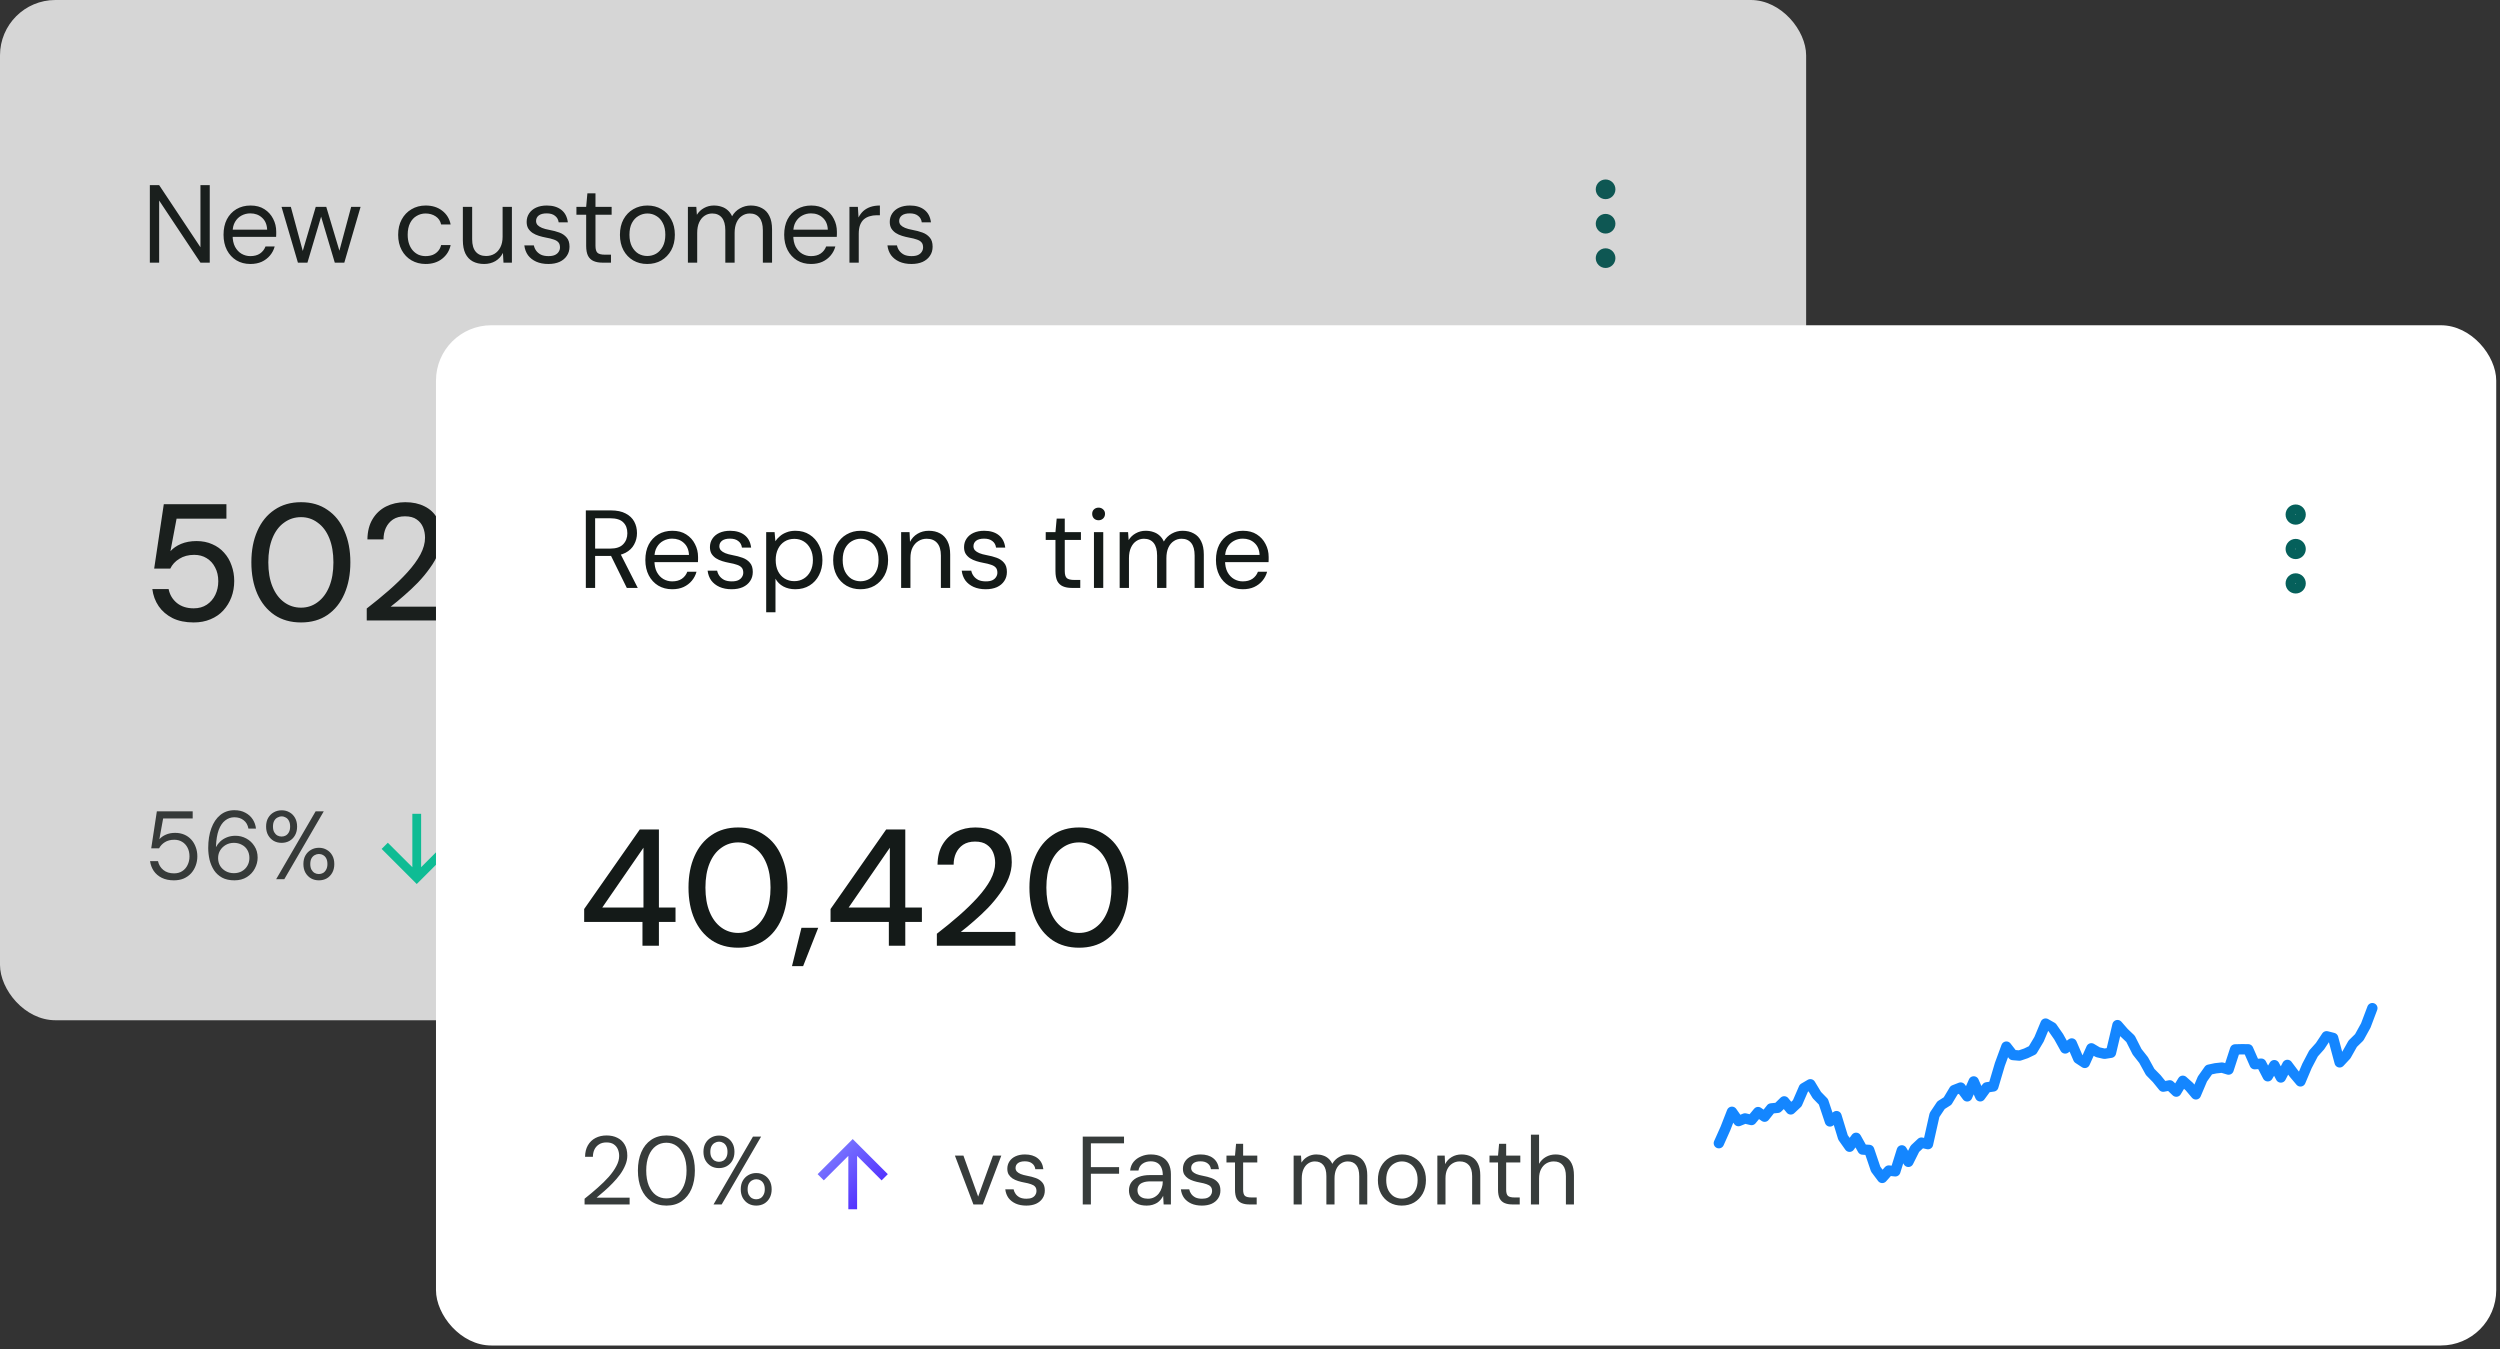 <svg width="289" height="156" viewBox="0 0 289 156" fill="none" xmlns="http://www.w3.org/2000/svg">
<rect x="0" y="0" width="289" height="156" fill="#333333" stroke="none"/>
<g opacity="0.8">
<rect width="208.789" height="117.94" rx="6.4" fill="white"/>
<path d="M17.322 30.362V21.402H18.398L23.172 28.583V21.402H24.247V30.362H23.172L18.398 23.182V30.362H17.322ZM28.937 30.516C28.331 30.516 27.794 30.375 27.324 30.094C26.863 29.812 26.501 29.419 26.236 28.916C25.972 28.404 25.84 27.811 25.84 27.137C25.84 26.454 25.968 25.861 26.224 25.358C26.488 24.854 26.855 24.462 27.324 24.18C27.802 23.898 28.348 23.758 28.963 23.758C29.594 23.758 30.128 23.898 30.563 24.18C31.006 24.462 31.343 24.833 31.574 25.294C31.813 25.746 31.932 26.245 31.932 26.791C31.932 26.877 31.932 26.966 31.932 27.06C31.932 27.154 31.928 27.261 31.919 27.38H26.646V26.548H30.883C30.857 25.959 30.661 25.498 30.294 25.166C29.936 24.833 29.483 24.666 28.937 24.666C28.57 24.666 28.229 24.752 27.913 24.922C27.606 25.085 27.358 25.328 27.171 25.652C26.983 25.968 26.889 26.365 26.889 26.842V27.201C26.889 27.73 26.983 28.174 27.171 28.532C27.367 28.89 27.619 29.159 27.926 29.338C28.242 29.518 28.579 29.607 28.937 29.607C29.389 29.607 29.761 29.509 30.051 29.313C30.349 29.108 30.563 28.835 30.691 28.494H31.753C31.651 28.878 31.471 29.223 31.215 29.53C30.959 29.838 30.64 30.081 30.256 30.26C29.88 30.431 29.441 30.516 28.937 30.516ZM34.439 30.362L32.544 23.911H33.62L35.092 29.351H34.9L36.5 23.911H37.716L39.341 29.338L39.136 29.351L40.596 23.911H41.684L39.802 30.362H38.701L37.012 24.679H37.229L35.54 30.362H34.439ZM49.201 30.516C48.596 30.516 48.049 30.375 47.563 30.094C47.085 29.812 46.71 29.419 46.437 28.916C46.163 28.404 46.027 27.815 46.027 27.15C46.027 26.467 46.163 25.874 46.437 25.37C46.71 24.867 47.085 24.474 47.563 24.193C48.049 23.903 48.596 23.758 49.201 23.758C49.969 23.758 50.609 23.958 51.121 24.359C51.633 24.752 51.958 25.281 52.094 25.946H50.993C50.908 25.545 50.699 25.234 50.366 25.012C50.033 24.79 49.641 24.679 49.189 24.679C48.822 24.679 48.48 24.773 48.165 24.961C47.849 25.14 47.597 25.413 47.409 25.78C47.222 26.147 47.128 26.599 47.128 27.137C47.128 27.538 47.183 27.896 47.294 28.212C47.405 28.519 47.554 28.775 47.742 28.98C47.93 29.185 48.148 29.343 48.395 29.454C48.651 29.556 48.916 29.607 49.189 29.607C49.496 29.607 49.773 29.56 50.021 29.466C50.268 29.364 50.477 29.215 50.648 29.018C50.819 28.822 50.934 28.592 50.993 28.327H52.094C51.958 28.976 51.629 29.505 51.109 29.914C50.597 30.316 49.961 30.516 49.201 30.516ZM55.963 30.516C55.468 30.516 55.033 30.418 54.658 30.222C54.291 30.025 54.005 29.722 53.8 29.313C53.604 28.903 53.506 28.391 53.506 27.777V23.911H54.581V27.662C54.581 28.302 54.722 28.784 55.003 29.108C55.285 29.432 55.682 29.594 56.194 29.594C56.552 29.594 56.876 29.509 57.166 29.338C57.456 29.159 57.683 28.907 57.845 28.583C58.016 28.25 58.101 27.845 58.101 27.367V23.911H59.176V30.362H58.203L58.139 29.236C57.943 29.637 57.653 29.953 57.269 30.183C56.885 30.405 56.45 30.516 55.963 30.516ZM63.39 30.516C62.853 30.516 62.383 30.426 61.982 30.247C61.59 30.068 61.274 29.821 61.035 29.505C60.805 29.181 60.664 28.801 60.613 28.366H61.714C61.756 28.587 61.846 28.792 61.982 28.98C62.119 29.168 62.302 29.321 62.533 29.441C62.772 29.552 63.062 29.607 63.403 29.607C63.702 29.607 63.949 29.565 64.145 29.479C64.342 29.385 64.487 29.262 64.581 29.108C64.683 28.954 64.734 28.788 64.734 28.609C64.734 28.344 64.67 28.144 64.542 28.007C64.423 27.871 64.244 27.764 64.005 27.687C63.766 27.602 63.476 27.529 63.134 27.47C62.853 27.418 62.575 27.35 62.302 27.265C62.029 27.18 61.786 27.069 61.573 26.932C61.359 26.787 61.189 26.612 61.061 26.407C60.941 26.202 60.882 25.951 60.882 25.652C60.882 25.285 60.975 24.961 61.163 24.679C61.351 24.389 61.62 24.163 61.969 24.001C62.328 23.839 62.742 23.758 63.211 23.758C63.902 23.758 64.461 23.924 64.888 24.257C65.315 24.59 65.566 25.072 65.643 25.703H64.581C64.538 25.379 64.397 25.127 64.158 24.948C63.928 24.76 63.608 24.666 63.198 24.666C62.797 24.666 62.49 24.747 62.277 24.91C62.072 25.072 61.969 25.285 61.969 25.55C61.969 25.72 62.025 25.874 62.136 26.01C62.255 26.138 62.426 26.249 62.648 26.343C62.878 26.437 63.16 26.514 63.493 26.574C63.919 26.65 64.308 26.753 64.657 26.881C65.007 27.009 65.289 27.201 65.502 27.457C65.724 27.704 65.835 28.058 65.835 28.519C65.835 28.92 65.733 29.27 65.528 29.569C65.332 29.867 65.05 30.102 64.683 30.273C64.316 30.435 63.885 30.516 63.39 30.516ZM69.63 30.362C69.246 30.362 68.913 30.303 68.632 30.183C68.35 30.064 68.133 29.863 67.979 29.582C67.834 29.291 67.761 28.903 67.761 28.417V24.82H66.635V23.911H67.761L67.902 22.35H68.837V23.911H70.705V24.82H68.837V28.417C68.837 28.818 68.918 29.091 69.08 29.236C69.242 29.373 69.528 29.441 69.937 29.441H70.629V30.362H69.63ZM74.813 30.516C74.216 30.516 73.678 30.38 73.201 30.106C72.723 29.825 72.347 29.432 72.074 28.929C71.801 28.417 71.665 27.824 71.665 27.15C71.665 26.458 71.801 25.861 72.074 25.358C72.356 24.846 72.735 24.453 73.213 24.18C73.7 23.898 74.242 23.758 74.839 23.758C75.453 23.758 75.995 23.898 76.465 24.18C76.942 24.453 77.318 24.846 77.591 25.358C77.873 25.861 78.013 26.454 78.013 27.137C78.013 27.82 77.873 28.417 77.591 28.929C77.309 29.432 76.93 29.825 76.452 30.106C75.974 30.38 75.428 30.516 74.813 30.516ZM74.826 29.594C75.193 29.594 75.534 29.505 75.85 29.326C76.166 29.138 76.422 28.861 76.618 28.494C76.814 28.127 76.912 27.674 76.912 27.137C76.912 26.591 76.814 26.138 76.618 25.78C76.43 25.413 76.179 25.14 75.863 24.961C75.556 24.773 75.214 24.679 74.839 24.679C74.481 24.679 74.139 24.773 73.815 24.961C73.499 25.14 73.243 25.413 73.047 25.78C72.859 26.138 72.765 26.591 72.765 27.137C72.765 27.674 72.859 28.127 73.047 28.494C73.243 28.861 73.495 29.138 73.802 29.326C74.118 29.505 74.459 29.594 74.826 29.594ZM79.521 30.362V23.911H80.494L80.558 24.833C80.762 24.5 81.035 24.24 81.377 24.052C81.727 23.856 82.106 23.758 82.516 23.758C82.849 23.758 83.147 23.805 83.412 23.898C83.685 23.984 83.924 24.12 84.129 24.308C84.334 24.487 84.5 24.718 84.628 24.999C84.85 24.607 85.153 24.304 85.537 24.09C85.929 23.869 86.347 23.758 86.791 23.758C87.286 23.758 87.717 23.86 88.084 24.065C88.46 24.261 88.745 24.564 88.942 24.974C89.146 25.375 89.249 25.887 89.249 26.51V30.362H88.186V26.625C88.186 25.976 88.054 25.49 87.79 25.166C87.525 24.841 87.154 24.679 86.676 24.679C86.343 24.679 86.044 24.769 85.78 24.948C85.516 25.119 85.306 25.37 85.153 25.703C84.999 26.036 84.922 26.446 84.922 26.932V30.362H83.847V26.625C83.847 25.976 83.715 25.49 83.45 25.166C83.186 24.841 82.81 24.679 82.324 24.679C82 24.679 81.705 24.769 81.441 24.948C81.185 25.119 80.98 25.37 80.826 25.703C80.673 26.036 80.596 26.446 80.596 26.932V30.362H79.521ZM93.75 30.516C93.144 30.516 92.606 30.375 92.137 30.094C91.676 29.812 91.313 29.419 91.049 28.916C90.784 28.404 90.652 27.811 90.652 27.137C90.652 26.454 90.78 25.861 91.036 25.358C91.3 24.854 91.668 24.462 92.137 24.18C92.615 23.898 93.161 23.758 93.775 23.758C94.407 23.758 94.94 23.898 95.375 24.18C95.819 24.462 96.156 24.833 96.386 25.294C96.625 25.746 96.745 26.245 96.745 26.791C96.745 26.877 96.745 26.966 96.745 27.06C96.745 27.154 96.74 27.261 96.732 27.38H91.458V26.548H95.695C95.67 25.959 95.473 25.498 95.106 25.166C94.748 24.833 94.296 24.666 93.75 24.666C93.383 24.666 93.041 24.752 92.726 24.922C92.418 25.085 92.171 25.328 91.983 25.652C91.796 25.968 91.702 26.365 91.702 26.842V27.201C91.702 27.73 91.796 28.174 91.983 28.532C92.18 28.89 92.431 29.159 92.738 29.338C93.054 29.518 93.391 29.607 93.75 29.607C94.202 29.607 94.573 29.509 94.863 29.313C95.162 29.108 95.375 28.835 95.503 28.494H96.566C96.463 28.878 96.284 29.223 96.028 29.53C95.772 29.838 95.452 30.081 95.068 30.26C94.692 30.431 94.253 30.516 93.75 30.516ZM98.196 30.362V23.911H99.169L99.245 25.14C99.391 24.85 99.574 24.602 99.796 24.398C100.026 24.193 100.299 24.035 100.615 23.924C100.939 23.813 101.306 23.758 101.716 23.758V24.884H101.319C101.046 24.884 100.786 24.922 100.538 24.999C100.291 25.067 100.069 25.183 99.873 25.345C99.685 25.507 99.535 25.729 99.425 26.01C99.322 26.284 99.271 26.625 99.271 27.034V30.362H98.196ZM105.365 30.516C104.828 30.516 104.358 30.426 103.957 30.247C103.565 30.068 103.249 29.821 103.01 29.505C102.78 29.181 102.639 28.801 102.588 28.366H103.689C103.731 28.587 103.821 28.792 103.957 28.98C104.094 29.168 104.277 29.321 104.508 29.441C104.747 29.552 105.037 29.607 105.378 29.607C105.677 29.607 105.924 29.565 106.121 29.479C106.317 29.385 106.462 29.262 106.556 29.108C106.658 28.954 106.709 28.788 106.709 28.609C106.709 28.344 106.645 28.144 106.517 28.007C106.398 27.871 106.219 27.764 105.98 27.687C105.741 27.602 105.451 27.529 105.109 27.47C104.828 27.418 104.55 27.35 104.277 27.265C104.004 27.18 103.761 27.069 103.548 26.932C103.334 26.787 103.164 26.612 103.036 26.407C102.916 26.202 102.857 25.951 102.857 25.652C102.857 25.285 102.95 24.961 103.138 24.679C103.326 24.389 103.595 24.163 103.945 24.001C104.303 23.839 104.717 23.758 105.186 23.758C105.877 23.758 106.436 23.924 106.863 24.257C107.29 24.59 107.541 25.072 107.618 25.703H106.556C106.513 25.379 106.372 25.127 106.133 24.948C105.903 24.76 105.583 24.666 105.173 24.666C104.772 24.666 104.465 24.747 104.252 24.91C104.047 25.072 103.945 25.285 103.945 25.55C103.945 25.72 104 25.874 104.111 26.01C104.23 26.138 104.401 26.249 104.623 26.343C104.853 26.437 105.135 26.514 105.468 26.574C105.894 26.65 106.283 26.753 106.633 26.881C106.982 27.009 107.264 27.201 107.477 27.457C107.699 27.704 107.81 28.058 107.81 28.519C107.81 28.92 107.708 29.27 107.503 29.569C107.307 29.867 107.025 30.102 106.658 30.273C106.291 30.435 105.86 30.516 105.365 30.516Z" fill="#141A18"/>
<rect x="110.875" y="20.262" width="66.4" height="11.2" rx="5.6" fill="white"/>
<path d="M185.605 26.432C185.919 26.432 186.174 26.177 186.174 25.864C186.174 25.55 185.919 25.295 185.605 25.295C185.292 25.295 185.037 25.55 185.037 25.864C185.037 26.177 185.292 26.432 185.605 26.432Z" stroke="#05605B" stroke-width="1.137" stroke-linecap="round" stroke-linejoin="round"/>
<path d="M185.605 22.454C185.919 22.454 186.174 22.2 186.174 21.886C186.174 21.572 185.919 21.317 185.605 21.317C185.292 21.317 185.037 21.572 185.037 21.886C185.037 22.2 185.292 22.454 185.605 22.454Z" stroke="#05605B" stroke-width="1.137" stroke-linecap="round" stroke-linejoin="round"/>
<path d="M185.605 30.41C185.919 30.41 186.174 30.155 186.174 29.841C186.174 29.528 185.919 29.273 185.605 29.273C185.292 29.273 185.037 29.528 185.037 29.841C185.037 30.155 185.292 30.41 185.605 30.41Z" stroke="#05605B" stroke-width="1.137" stroke-linecap="round" stroke-linejoin="round"/>
<path d="M22.391 71.955C21.444 71.955 20.631 71.789 19.953 71.456C19.274 71.11 18.737 70.65 18.34 70.073C17.943 69.485 17.7 68.826 17.61 68.096H19.492C19.62 68.749 19.94 69.286 20.452 69.709C20.964 70.118 21.61 70.323 22.391 70.323C22.98 70.323 23.485 70.182 23.908 69.901C24.33 69.619 24.657 69.242 24.887 68.768C25.117 68.294 25.233 67.769 25.233 67.194C25.233 66.579 25.111 66.048 24.868 65.6C24.637 65.139 24.311 64.781 23.889 64.525C23.479 64.269 22.999 64.141 22.449 64.141C21.783 64.141 21.207 64.294 20.721 64.602C20.247 64.896 19.901 65.273 19.684 65.734H17.822L18.935 58.285H26.174V59.955H20.413L19.703 63.718C20.01 63.373 20.42 63.091 20.932 62.873C21.457 62.656 22.052 62.547 22.718 62.547C23.396 62.547 24.004 62.669 24.541 62.912C25.079 63.142 25.534 63.469 25.905 63.891C26.289 64.314 26.577 64.806 26.769 65.37C26.974 65.933 27.076 66.528 27.076 67.155C27.076 67.834 26.967 68.461 26.75 69.037C26.532 69.613 26.218 70.125 25.809 70.573C25.412 71.008 24.919 71.347 24.33 71.59C23.754 71.834 23.108 71.955 22.391 71.955ZM34.799 71.955C33.609 71.955 32.585 71.667 31.727 71.091C30.87 70.502 30.21 69.689 29.75 68.653C29.289 67.603 29.058 66.387 29.058 65.005C29.058 63.622 29.289 62.413 29.75 61.376C30.21 60.326 30.87 59.514 31.727 58.938C32.585 58.349 33.609 58.054 34.799 58.054C35.99 58.054 37.007 58.349 37.852 58.938C38.71 59.514 39.362 60.326 39.81 61.376C40.271 62.413 40.502 63.622 40.502 65.005C40.502 66.387 40.271 67.603 39.81 68.653C39.362 69.689 38.71 70.502 37.852 71.091C37.007 71.667 35.99 71.955 34.799 71.955ZM34.799 70.246C35.516 70.246 36.156 70.035 36.719 69.613C37.295 69.19 37.743 68.589 38.063 67.808C38.383 67.027 38.543 66.093 38.543 65.005C38.543 63.917 38.383 62.982 38.063 62.202C37.743 61.421 37.295 60.825 36.719 60.416C36.156 59.993 35.516 59.782 34.799 59.782C34.07 59.782 33.417 59.993 32.841 60.416C32.265 60.825 31.817 61.421 31.497 62.202C31.177 62.982 31.017 63.917 31.017 65.005C31.017 66.093 31.177 67.027 31.497 67.808C31.817 68.589 32.265 69.19 32.841 69.613C33.417 70.035 34.07 70.246 34.799 70.246ZM42.395 71.725V70.342C43.291 69.651 44.142 68.954 44.949 68.249C45.755 67.546 46.472 66.848 47.099 66.157C47.739 65.453 48.238 64.768 48.597 64.102C48.955 63.424 49.134 62.778 49.134 62.163C49.134 61.728 49.057 61.325 48.904 60.953C48.75 60.582 48.507 60.282 48.174 60.051C47.842 59.808 47.387 59.686 46.811 59.686C46.261 59.686 45.8 59.808 45.429 60.051C45.07 60.294 44.795 60.621 44.603 61.03C44.424 61.427 44.334 61.869 44.334 62.355H42.472C42.485 61.434 42.683 60.653 43.067 60.013C43.451 59.373 43.969 58.886 44.622 58.553C45.288 58.221 46.03 58.054 46.849 58.054C47.707 58.054 48.45 58.214 49.077 58.534C49.704 58.842 50.19 59.296 50.536 59.898C50.882 60.486 51.054 61.209 51.054 62.067C51.054 62.681 50.933 63.296 50.69 63.91C50.446 64.512 50.114 65.101 49.691 65.677C49.282 66.253 48.821 66.809 48.309 67.347C47.797 67.872 47.266 68.371 46.715 68.845C46.178 69.318 45.659 69.747 45.16 70.131H51.477V71.725H42.395ZM58.837 71.955C57.646 71.955 56.622 71.667 55.765 71.091C54.907 70.502 54.248 69.689 53.787 68.653C53.326 67.603 53.096 66.387 53.096 65.005C53.096 63.622 53.326 62.413 53.787 61.376C54.248 60.326 54.907 59.514 55.765 58.938C56.622 58.349 57.646 58.054 58.837 58.054C60.027 58.054 61.045 58.349 61.89 58.938C62.747 59.514 63.4 60.326 63.848 61.376C64.309 62.413 64.539 63.622 64.539 65.005C64.539 66.387 64.309 67.603 63.848 68.653C63.4 69.689 62.747 70.502 61.89 71.091C61.045 71.667 60.027 71.955 58.837 71.955ZM58.837 70.246C59.554 70.246 60.194 70.035 60.757 69.613C61.333 69.19 61.781 68.589 62.101 67.808C62.421 67.027 62.581 66.093 62.581 65.005C62.581 63.917 62.421 62.982 62.101 62.202C61.781 61.421 61.333 60.825 60.757 60.416C60.194 59.993 59.554 59.782 58.837 59.782C58.107 59.782 57.454 59.993 56.878 60.416C56.302 60.825 55.854 61.421 55.534 62.202C55.214 62.982 55.054 63.917 55.054 65.005C55.054 66.093 55.214 67.027 55.534 67.808C55.854 68.589 56.302 69.19 56.878 69.613C57.454 70.035 58.107 70.246 58.837 70.246Z" fill="#141A18"/>
<path d="M20.102 101.767C19.564 101.767 19.098 101.67 18.702 101.476C18.314 101.282 18.004 101.017 17.772 100.681C17.548 100.345 17.406 99.968 17.347 99.55H18.265C18.355 99.968 18.56 100.308 18.881 100.569C19.202 100.83 19.613 100.961 20.113 100.961C20.486 100.961 20.804 100.875 21.065 100.703C21.334 100.532 21.539 100.296 21.681 99.998C21.83 99.699 21.905 99.367 21.905 99.001C21.905 98.62 21.83 98.284 21.681 97.993C21.532 97.702 21.326 97.478 21.065 97.321C20.804 97.157 20.497 97.075 20.147 97.075C19.721 97.075 19.359 97.168 19.06 97.355C18.762 97.541 18.538 97.78 18.388 98.071H17.481L18.131 93.793H22.275V94.611H18.859L18.422 97.019C18.608 96.802 18.855 96.626 19.161 96.492C19.475 96.35 19.837 96.279 20.247 96.279C20.636 96.279 20.987 96.347 21.3 96.481C21.614 96.615 21.883 96.806 22.107 97.052C22.331 97.299 22.502 97.586 22.622 97.915C22.749 98.243 22.812 98.602 22.812 98.99C22.812 99.371 22.749 99.729 22.622 100.065C22.502 100.393 22.327 100.688 22.095 100.95C21.864 101.204 21.58 101.405 21.244 101.555C20.908 101.696 20.527 101.767 20.102 101.767ZM27.106 101.767C26.538 101.767 26.06 101.663 25.672 101.454C25.284 101.237 24.974 100.953 24.742 100.603C24.511 100.244 24.339 99.841 24.227 99.393C24.123 98.945 24.07 98.49 24.07 98.026C24.07 97.16 24.19 96.403 24.429 95.753C24.668 95.096 25.011 94.584 25.459 94.219C25.915 93.845 26.46 93.659 27.095 93.659C27.587 93.659 28.009 93.756 28.36 93.95C28.718 94.136 29.002 94.39 29.211 94.711C29.42 95.032 29.547 95.391 29.592 95.787H28.718C28.644 95.368 28.461 95.047 28.17 94.823C27.886 94.592 27.524 94.476 27.083 94.476C26.695 94.476 26.344 94.599 26.03 94.846C25.717 95.085 25.467 95.454 25.28 95.954C25.101 96.447 24.996 97.078 24.966 97.847C24.966 97.855 24.966 97.866 24.966 97.881C24.966 97.896 24.966 97.911 24.966 97.926C25.086 97.694 25.25 97.478 25.459 97.276C25.676 97.075 25.933 96.914 26.232 96.794C26.531 96.675 26.863 96.615 27.229 96.615C27.669 96.615 28.084 96.72 28.472 96.929C28.86 97.138 29.174 97.433 29.413 97.814C29.659 98.187 29.782 98.628 29.782 99.135C29.782 99.576 29.674 99.998 29.458 100.401C29.249 100.804 28.942 101.133 28.539 101.387C28.136 101.64 27.658 101.767 27.106 101.767ZM27.038 100.939C27.382 100.939 27.688 100.864 27.957 100.715C28.233 100.558 28.446 100.349 28.595 100.087C28.752 99.819 28.831 99.516 28.831 99.18C28.831 98.829 28.752 98.523 28.595 98.262C28.446 98 28.233 97.799 27.957 97.657C27.688 97.508 27.382 97.433 27.038 97.433C26.695 97.433 26.385 97.511 26.109 97.668C25.833 97.825 25.612 98.038 25.448 98.306C25.291 98.568 25.213 98.863 25.213 99.191C25.213 99.527 25.291 99.83 25.448 100.099C25.612 100.36 25.833 100.565 26.109 100.715C26.385 100.864 26.695 100.939 27.038 100.939ZM31.925 101.633L36.484 93.793H37.425L32.866 101.633H31.925ZM36.865 101.767C36.529 101.767 36.226 101.693 35.957 101.543C35.689 101.387 35.472 101.166 35.308 100.883C35.151 100.599 35.073 100.267 35.073 99.886C35.073 99.498 35.151 99.165 35.308 98.889C35.472 98.605 35.689 98.389 35.957 98.239C36.226 98.082 36.529 98.004 36.865 98.004C37.208 98.004 37.51 98.082 37.772 98.239C38.041 98.389 38.253 98.605 38.41 98.889C38.567 99.165 38.645 99.498 38.645 99.886C38.645 100.267 38.567 100.599 38.41 100.883C38.253 101.166 38.041 101.387 37.772 101.543C37.503 101.693 37.201 101.767 36.865 101.767ZM36.853 101.039C37.033 101.039 37.197 100.998 37.346 100.916C37.495 100.827 37.615 100.696 37.705 100.524C37.802 100.352 37.85 100.14 37.85 99.886C37.85 99.624 37.805 99.408 37.716 99.236C37.626 99.064 37.507 98.938 37.357 98.855C37.208 98.766 37.044 98.721 36.865 98.721C36.693 98.721 36.529 98.766 36.372 98.855C36.222 98.938 36.099 99.064 36.002 99.236C35.913 99.408 35.868 99.624 35.868 99.886C35.868 100.14 35.913 100.352 36.002 100.524C36.099 100.696 36.222 100.827 36.372 100.916C36.521 100.998 36.682 101.039 36.853 101.039ZM32.553 97.433C32.217 97.433 31.914 97.358 31.645 97.209C31.377 97.052 31.16 96.832 30.996 96.548C30.839 96.264 30.761 95.932 30.761 95.551C30.761 95.163 30.839 94.831 30.996 94.555C31.16 94.271 31.377 94.054 31.645 93.905C31.922 93.748 32.228 93.67 32.564 93.67C32.9 93.67 33.202 93.748 33.471 93.905C33.74 94.054 33.953 94.271 34.109 94.555C34.266 94.831 34.345 95.163 34.345 95.551C34.345 95.932 34.266 96.264 34.109 96.548C33.953 96.832 33.736 97.052 33.46 97.209C33.191 97.358 32.889 97.433 32.553 97.433ZM32.553 96.705C32.732 96.705 32.896 96.664 33.045 96.582C33.195 96.492 33.314 96.362 33.404 96.19C33.493 96.018 33.538 95.805 33.538 95.551C33.538 95.29 33.493 95.073 33.404 94.902C33.314 94.722 33.195 94.592 33.045 94.51C32.896 94.42 32.736 94.375 32.564 94.375C32.392 94.375 32.228 94.42 32.071 94.51C31.914 94.592 31.787 94.722 31.69 94.902C31.601 95.073 31.556 95.29 31.556 95.551C31.556 95.805 31.601 96.018 31.69 96.19C31.787 96.362 31.91 96.492 32.06 96.582C32.217 96.664 32.381 96.705 32.553 96.705Z" fill="#373C3B"/>
<path d="M44.116 98.134L44.831 97.419L47.667 100.249V94.076H48.682V100.249L51.512 97.414L52.233 98.134L48.174 102.192L44.116 98.134Z" fill="#05DFAD"/>
<path d="M62.126 101.633L59.987 95.988H60.972L62.675 100.726L64.388 95.988H65.352L63.212 101.633H62.126ZM68.241 101.767C67.771 101.767 67.36 101.689 67.009 101.532C66.665 101.375 66.389 101.159 66.18 100.883C65.979 100.599 65.855 100.267 65.811 99.886H66.774C66.811 100.08 66.889 100.259 67.009 100.423C67.128 100.588 67.289 100.722 67.491 100.827C67.7 100.924 67.954 100.972 68.252 100.972C68.513 100.972 68.73 100.935 68.902 100.86C69.073 100.778 69.2 100.67 69.283 100.535C69.372 100.401 69.417 100.255 69.417 100.099C69.417 99.867 69.361 99.692 69.249 99.572C69.144 99.453 68.988 99.359 68.779 99.292C68.57 99.218 68.316 99.154 68.017 99.102C67.771 99.057 67.528 98.997 67.289 98.922C67.05 98.848 66.837 98.751 66.651 98.631C66.464 98.504 66.315 98.351 66.203 98.172C66.098 97.993 66.046 97.773 66.046 97.511C66.046 97.19 66.128 96.906 66.292 96.66C66.456 96.406 66.692 96.208 66.998 96.067C67.311 95.925 67.674 95.854 68.084 95.854C68.689 95.854 69.178 95.999 69.551 96.29C69.925 96.582 70.145 97.004 70.212 97.556H69.283C69.245 97.272 69.122 97.052 68.913 96.895C68.711 96.731 68.431 96.649 68.073 96.649C67.722 96.649 67.453 96.72 67.267 96.862C67.087 97.004 66.998 97.19 66.998 97.422C66.998 97.571 67.046 97.706 67.143 97.825C67.248 97.937 67.397 98.034 67.591 98.116C67.793 98.198 68.039 98.266 68.331 98.318C68.704 98.385 69.044 98.475 69.35 98.587C69.656 98.698 69.902 98.867 70.089 99.091C70.283 99.307 70.38 99.617 70.38 100.02C70.38 100.371 70.291 100.677 70.111 100.939C69.94 101.2 69.693 101.405 69.372 101.555C69.051 101.696 68.674 101.767 68.241 101.767ZM74.766 101.633V93.793H79.537V94.566H75.707V97.321H78.966V98.082H75.707V101.633H74.766ZM82.158 101.767C81.702 101.767 81.321 101.689 81.015 101.532C80.709 101.368 80.481 101.155 80.332 100.894C80.183 100.625 80.108 100.334 80.108 100.02C80.108 99.639 80.205 99.318 80.399 99.057C80.601 98.788 80.881 98.587 81.239 98.452C81.605 98.31 82.034 98.239 82.527 98.239H84.017C84.017 97.888 83.961 97.597 83.849 97.366C83.744 97.127 83.587 96.948 83.378 96.828C83.177 96.709 82.923 96.649 82.617 96.649C82.258 96.649 81.948 96.739 81.687 96.918C81.426 97.097 81.265 97.362 81.206 97.713H80.242C80.287 97.31 80.422 96.974 80.646 96.705C80.877 96.429 81.168 96.22 81.519 96.078C81.87 95.928 82.236 95.854 82.617 95.854C83.139 95.854 83.573 95.951 83.916 96.145C84.267 96.332 84.528 96.597 84.7 96.94C84.872 97.276 84.958 97.676 84.958 98.138V101.633H84.118L84.062 100.636C83.987 100.793 83.89 100.942 83.77 101.084C83.658 101.219 83.524 101.338 83.367 101.443C83.21 101.54 83.031 101.618 82.83 101.678C82.635 101.737 82.411 101.767 82.158 101.767ZM82.303 100.972C82.564 100.972 82.8 100.92 83.009 100.815C83.225 100.703 83.408 100.554 83.558 100.367C83.707 100.173 83.819 99.96 83.894 99.729C83.976 99.498 84.017 99.255 84.017 99.001V98.967H82.606C82.24 98.967 81.945 99.012 81.721 99.102C81.497 99.184 81.336 99.303 81.239 99.46C81.142 99.609 81.094 99.781 81.094 99.975C81.094 100.177 81.138 100.352 81.228 100.502C81.325 100.651 81.463 100.767 81.642 100.849C81.829 100.931 82.049 100.972 82.303 100.972ZM88.541 101.767C88.071 101.767 87.66 101.689 87.309 101.532C86.966 101.375 86.689 101.159 86.48 100.883C86.279 100.599 86.155 100.267 86.111 99.886H87.074C87.111 100.08 87.189 100.259 87.309 100.423C87.428 100.588 87.589 100.722 87.791 100.827C88 100.924 88.254 100.972 88.552 100.972C88.814 100.972 89.03 100.935 89.202 100.86C89.374 100.778 89.5 100.67 89.583 100.535C89.672 100.401 89.717 100.255 89.717 100.099C89.717 99.867 89.661 99.692 89.549 99.572C89.444 99.453 89.288 99.359 89.079 99.292C88.87 99.218 88.616 99.154 88.317 99.102C88.071 99.057 87.828 98.997 87.589 98.922C87.35 98.848 87.137 98.751 86.951 98.631C86.764 98.504 86.615 98.351 86.503 98.172C86.398 97.993 86.346 97.773 86.346 97.511C86.346 97.19 86.428 96.906 86.592 96.66C86.756 96.406 86.992 96.208 87.298 96.067C87.611 95.925 87.974 95.854 88.384 95.854C88.989 95.854 89.478 95.999 89.851 96.29C90.225 96.582 90.445 97.004 90.512 97.556H89.583C89.545 97.272 89.422 97.052 89.213 96.895C89.011 96.731 88.731 96.649 88.373 96.649C88.022 96.649 87.753 96.72 87.567 96.862C87.387 97.004 87.298 97.19 87.298 97.422C87.298 97.571 87.346 97.706 87.443 97.825C87.548 97.937 87.697 98.034 87.891 98.116C88.093 98.198 88.339 98.266 88.631 98.318C89.004 98.385 89.344 98.475 89.65 98.587C89.956 98.698 90.202 98.867 90.389 99.091C90.583 99.307 90.68 99.617 90.68 100.02C90.68 100.371 90.591 100.677 90.411 100.939C90.24 101.2 89.993 101.405 89.672 101.555C89.351 101.696 88.974 101.767 88.541 101.767ZM94.001 101.633C93.665 101.633 93.374 101.581 93.127 101.476C92.881 101.372 92.691 101.196 92.556 100.95C92.429 100.696 92.366 100.356 92.366 99.93V96.783H91.38V95.988H92.366L92.489 94.622H93.306V95.988H94.942V96.783H93.306V99.93C93.306 100.281 93.377 100.52 93.519 100.647C93.661 100.767 93.911 100.827 94.27 100.827H94.874V101.633H94.001ZM99.144 101.633V95.988H99.995L100.051 96.794C100.231 96.503 100.47 96.276 100.768 96.111C101.074 95.94 101.407 95.854 101.765 95.854C102.056 95.854 102.318 95.895 102.549 95.977C102.788 96.052 102.997 96.171 103.176 96.335C103.355 96.492 103.501 96.694 103.613 96.94C103.807 96.597 104.072 96.332 104.408 96.145C104.752 95.951 105.118 95.854 105.506 95.854C105.939 95.854 106.316 95.943 106.637 96.123C106.966 96.294 107.216 96.559 107.387 96.918C107.567 97.269 107.656 97.717 107.656 98.262V101.633H106.727V98.362C106.727 97.795 106.611 97.37 106.379 97.086C106.148 96.802 105.823 96.66 105.405 96.66C105.114 96.66 104.852 96.739 104.621 96.895C104.39 97.045 104.207 97.265 104.072 97.556C103.938 97.847 103.871 98.206 103.871 98.631V101.633H102.93V98.362C102.93 97.795 102.814 97.37 102.583 97.086C102.351 96.802 102.023 96.66 101.597 96.66C101.313 96.66 101.056 96.739 100.824 96.895C100.6 97.045 100.421 97.265 100.287 97.556C100.152 97.847 100.085 98.206 100.085 98.631V101.633H99.144ZM111.639 101.767C111.117 101.767 110.646 101.648 110.228 101.409C109.81 101.163 109.481 100.819 109.242 100.379C109.003 99.93 108.884 99.412 108.884 98.822C108.884 98.217 109.003 97.694 109.242 97.254C109.489 96.806 109.821 96.462 110.239 96.223C110.665 95.977 111.139 95.854 111.662 95.854C112.199 95.854 112.673 95.977 113.084 96.223C113.502 96.462 113.831 96.806 114.07 97.254C114.316 97.694 114.439 98.213 114.439 98.811C114.439 99.408 114.316 99.93 114.07 100.379C113.823 100.819 113.491 101.163 113.073 101.409C112.655 101.648 112.177 101.767 111.639 101.767ZM111.65 100.961C111.971 100.961 112.27 100.883 112.546 100.726C112.823 100.561 113.047 100.319 113.218 99.998C113.39 99.677 113.476 99.281 113.476 98.811C113.476 98.333 113.39 97.937 113.218 97.623C113.054 97.302 112.834 97.063 112.558 96.906C112.289 96.742 111.99 96.66 111.662 96.66C111.348 96.66 111.049 96.742 110.766 96.906C110.489 97.063 110.265 97.302 110.094 97.623C109.929 97.937 109.847 98.333 109.847 98.811C109.847 99.281 109.929 99.677 110.094 99.998C110.265 100.319 110.486 100.561 110.754 100.726C111.031 100.883 111.329 100.961 111.65 100.961ZM115.758 101.633V95.988H116.609L116.654 96.974C116.833 96.623 117.087 96.35 117.416 96.156C117.752 95.954 118.133 95.854 118.558 95.854C118.999 95.854 119.38 95.943 119.701 96.123C120.022 96.294 120.272 96.559 120.451 96.918C120.63 97.269 120.72 97.717 120.72 98.262V101.633H119.779V98.362C119.779 97.795 119.652 97.37 119.398 97.086C119.152 96.802 118.801 96.66 118.345 96.66C118.032 96.66 117.752 96.739 117.505 96.895C117.259 97.045 117.061 97.265 116.912 97.556C116.77 97.84 116.699 98.195 116.699 98.62V101.633H115.758ZM124.407 101.633C124.071 101.633 123.78 101.581 123.534 101.476C123.287 101.372 123.097 101.196 122.962 100.95C122.835 100.696 122.772 100.356 122.772 99.93V96.783H121.786V95.988H122.772L122.895 94.622H123.713V95.988H125.348V96.783H123.713V99.93C123.713 100.281 123.784 100.52 123.926 100.647C124.067 100.767 124.318 100.827 124.676 100.827H125.281V101.633H124.407ZM126.575 101.633V93.569H127.516V96.94C127.703 96.604 127.964 96.339 128.3 96.145C128.644 95.951 129.017 95.854 129.42 95.854C129.853 95.854 130.23 95.943 130.551 96.123C130.873 96.294 131.119 96.559 131.291 96.918C131.462 97.276 131.548 97.728 131.548 98.273V101.633H130.619V98.374C130.619 97.806 130.499 97.381 130.26 97.097C130.021 96.806 129.674 96.66 129.219 96.66C128.898 96.66 128.606 96.739 128.345 96.895C128.091 97.052 127.89 97.276 127.74 97.567C127.591 97.859 127.516 98.217 127.516 98.642V101.633H126.575Z" fill="#373C3B"/>
<path d="M143.626 100.814L144.114 99.712L144.602 98.449L145.09 99.149L145.578 98.949L146.066 99.067L146.554 98.47L147.042 98.816L147.53 98.195L148.018 98.145L148.506 97.663L148.994 98.267L149.482 97.802L149.97 96.663L150.458 96.374L150.946 97.189L151.434 97.696L151.922 99.174L152.41 98.775L152.898 100.385L153.386 101.082L153.874 100.411L154.362 101.294L154.85 101.325L155.338 102.775L155.826 103.433L156.314 102.879L156.802 102.936L157.29 101.358L157.778 102.221L158.266 101.235L158.754 100.773L159.242 100.886L159.73 98.688L160.218 97.949L160.706 97.637L161.194 96.814L161.682 96.621L162.17 97.284L162.658 96.157L163.146 97.28L163.634 96.605L164.122 96.534L164.61 94.874L165.098 93.533L165.586 94.166L166.074 94.208L166.562 94.04L167.05 93.802L167.538 92.977L168.026 91.796L168.514 92.077L169.002 92.785L169.49 93.67L169.978 93.295L170.466 94.436L170.954 94.76L171.442 93.663L171.93 93.957L172.418 94.07L172.906 93.993L173.394 91.912L173.882 92.477L174.37 92.946L174.858 93.92L175.346 94.546L175.834 95.442L176.322 95.944L176.81 96.55L177.298 96.454L177.786 96.925L178.274 96.11L178.762 96.55L179.25 97.133L179.738 95.972L180.226 95.274L180.714 95.168L181.202 95.114L181.69 95.263L182.178 93.745L182.666 93.732L183.154 93.737L183.642 94.857L184.13 94.819L184.618 95.768L185.106 94.933L185.594 95.859L186.082 94.913L186.57 95.57L187.058 96.154L187.546 94.989L188.034 94.048L188.522 93.496L189.01 92.754L189.498 92.879L189.986 94.719L190.474 94.19L190.962 93.314L191.45 92.831L191.938 91.937L192.426 90.633" stroke="#FC6B21" stroke-width="1.078" stroke-linecap="round" stroke-linejoin="round"/>
</g>
<rect x="50.4" y="37.6" width="238.164" height="117.94" rx="6.4" fill="white"/>
<path d="M67.722 67.962V59.002H70.615C71.315 59.002 71.886 59.122 72.33 59.361C72.774 59.591 73.103 59.903 73.316 60.295C73.529 60.688 73.636 61.132 73.636 61.626C73.636 62.104 73.525 62.544 73.303 62.945C73.09 63.346 72.757 63.666 72.305 63.905C71.852 64.144 71.272 64.263 70.564 64.263H68.797V67.962H67.722ZM72.458 67.962L70.487 63.956H71.69L73.725 67.962H72.458ZM68.797 63.418H70.538C71.221 63.418 71.72 63.252 72.036 62.919C72.36 62.586 72.522 62.16 72.522 61.639C72.522 61.11 72.364 60.692 72.049 60.385C71.741 60.069 71.234 59.911 70.525 59.911H68.797V63.418ZM77.7 68.116C77.094 68.116 76.556 67.975 76.087 67.694C75.626 67.412 75.263 67.019 74.999 66.516C74.734 66.004 74.602 65.411 74.602 64.737C74.602 64.054 74.73 63.461 74.986 62.958C75.25 62.454 75.617 62.062 76.087 61.78C76.565 61.498 77.111 61.358 77.725 61.358C78.357 61.358 78.89 61.498 79.325 61.78C79.769 62.062 80.106 62.433 80.336 62.894C80.575 63.346 80.695 63.845 80.695 64.391C80.695 64.477 80.695 64.566 80.695 64.66C80.695 64.754 80.69 64.861 80.682 64.98H75.408V64.148H79.645C79.62 63.559 79.423 63.098 79.056 62.766C78.698 62.433 78.246 62.266 77.7 62.266C77.333 62.266 76.991 62.352 76.675 62.522C76.368 62.684 76.121 62.928 75.933 63.252C75.745 63.568 75.651 63.965 75.651 64.442V64.801C75.651 65.33 75.745 65.774 75.933 66.132C76.129 66.49 76.381 66.759 76.688 66.938C77.004 67.118 77.341 67.207 77.7 67.207C78.152 67.207 78.523 67.109 78.813 66.913C79.112 66.708 79.325 66.435 79.453 66.094H80.516C80.413 66.478 80.234 66.823 79.978 67.13C79.722 67.438 79.402 67.681 79.018 67.86C78.642 68.031 78.203 68.116 77.7 68.116ZM84.578 68.116C84.04 68.116 83.571 68.026 83.17 67.847C82.777 67.668 82.461 67.421 82.222 67.105C81.992 66.781 81.851 66.401 81.8 65.966H82.901C82.944 66.188 83.033 66.392 83.17 66.58C83.306 66.768 83.49 66.921 83.72 67.041C83.959 67.152 84.249 67.207 84.591 67.207C84.889 67.207 85.137 67.165 85.333 67.079C85.529 66.985 85.674 66.862 85.768 66.708C85.871 66.554 85.922 66.388 85.922 66.209C85.922 65.944 85.858 65.744 85.73 65.607C85.61 65.471 85.431 65.364 85.192 65.287C84.953 65.202 84.663 65.129 84.322 65.07C84.04 65.018 83.763 64.95 83.49 64.865C83.217 64.779 82.973 64.668 82.76 64.532C82.547 64.387 82.376 64.212 82.248 64.007C82.129 63.802 82.069 63.551 82.069 63.252C82.069 62.885 82.163 62.561 82.35 62.279C82.538 61.989 82.807 61.763 83.157 61.601C83.515 61.439 83.929 61.358 84.398 61.358C85.09 61.358 85.649 61.524 86.075 61.857C86.502 62.19 86.754 62.672 86.831 63.303H85.768C85.725 62.979 85.585 62.727 85.346 62.548C85.115 62.36 84.795 62.266 84.386 62.266C83.985 62.266 83.677 62.347 83.464 62.51C83.259 62.672 83.157 62.885 83.157 63.15C83.157 63.32 83.212 63.474 83.323 63.61C83.443 63.738 83.613 63.849 83.835 63.943C84.066 64.037 84.347 64.114 84.68 64.174C85.107 64.25 85.495 64.353 85.845 64.481C86.195 64.609 86.476 64.801 86.69 65.057C86.912 65.304 87.022 65.658 87.022 66.119C87.022 66.52 86.92 66.87 86.715 67.169C86.519 67.468 86.237 67.702 85.871 67.873C85.504 68.035 85.073 68.116 84.578 68.116ZM88.571 70.778V61.511H89.543L89.633 62.561C89.77 62.356 89.945 62.164 90.158 61.985C90.371 61.797 90.627 61.648 90.926 61.537C91.225 61.417 91.566 61.358 91.95 61.358C92.581 61.358 93.127 61.507 93.588 61.806C94.058 62.104 94.42 62.51 94.676 63.022C94.941 63.525 95.073 64.101 95.073 64.75C95.073 65.398 94.941 65.978 94.676 66.49C94.42 66.994 94.058 67.391 93.588 67.681C93.119 67.971 92.569 68.116 91.937 68.116C91.417 68.116 90.956 68.009 90.555 67.796C90.162 67.583 89.859 67.284 89.646 66.9V70.778H88.571ZM91.822 67.182C92.24 67.182 92.611 67.079 92.936 66.874C93.26 66.67 93.511 66.388 93.691 66.03C93.878 65.663 93.972 65.232 93.972 64.737C93.972 64.25 93.878 63.824 93.691 63.457C93.511 63.09 93.26 62.804 92.936 62.599C92.611 62.394 92.24 62.292 91.822 62.292C91.395 62.292 91.02 62.394 90.695 62.599C90.371 62.804 90.12 63.09 89.94 63.457C89.761 63.824 89.671 64.25 89.671 64.737C89.671 65.232 89.761 65.663 89.94 66.03C90.12 66.388 90.371 66.67 90.695 66.874C91.02 67.079 91.395 67.182 91.822 67.182ZM99.463 68.116C98.866 68.116 98.328 67.98 97.85 67.706C97.373 67.425 96.997 67.032 96.724 66.529C96.451 66.017 96.314 65.424 96.314 64.75C96.314 64.058 96.451 63.461 96.724 62.958C97.006 62.446 97.385 62.053 97.863 61.78C98.35 61.498 98.891 61.358 99.489 61.358C100.103 61.358 100.645 61.498 101.114 61.78C101.592 62.053 101.968 62.446 102.241 62.958C102.522 63.461 102.663 64.054 102.663 64.737C102.663 65.419 102.522 66.017 102.241 66.529C101.959 67.032 101.579 67.425 101.102 67.706C100.624 67.98 100.078 68.116 99.463 68.116ZM99.476 67.194C99.843 67.194 100.184 67.105 100.5 66.926C100.816 66.738 101.072 66.46 101.268 66.094C101.464 65.727 101.562 65.274 101.562 64.737C101.562 64.191 101.464 63.738 101.268 63.38C101.08 63.013 100.829 62.74 100.513 62.561C100.206 62.373 99.864 62.279 99.489 62.279C99.13 62.279 98.789 62.373 98.465 62.561C98.149 62.74 97.893 63.013 97.697 63.38C97.509 63.738 97.415 64.191 97.415 64.737C97.415 65.274 97.509 65.727 97.697 66.094C97.893 66.46 98.145 66.738 98.452 66.926C98.768 67.105 99.109 67.194 99.476 67.194ZM104.171 67.962V61.511H105.144L105.195 62.638C105.4 62.236 105.69 61.925 106.065 61.703C106.449 61.473 106.884 61.358 107.371 61.358C107.874 61.358 108.309 61.46 108.676 61.665C109.043 61.861 109.329 62.164 109.534 62.574C109.739 62.975 109.841 63.487 109.841 64.11V67.962H108.766V64.225C108.766 63.576 108.621 63.09 108.331 62.766C108.049 62.441 107.648 62.279 107.128 62.279C106.769 62.279 106.449 62.369 106.168 62.548C105.886 62.719 105.66 62.97 105.489 63.303C105.327 63.627 105.246 64.033 105.246 64.519V67.962H104.171ZM113.953 68.116C113.415 68.116 112.946 68.026 112.545 67.847C112.152 67.668 111.836 67.421 111.598 67.105C111.367 66.781 111.226 66.401 111.175 65.966H112.276C112.319 66.188 112.408 66.392 112.545 66.58C112.681 66.768 112.865 66.921 113.095 67.041C113.334 67.152 113.624 67.207 113.966 67.207C114.264 67.207 114.512 67.165 114.708 67.079C114.904 66.985 115.049 66.862 115.143 66.708C115.246 66.554 115.297 66.388 115.297 66.209C115.297 65.944 115.233 65.744 115.105 65.607C114.985 65.471 114.806 65.364 114.567 65.287C114.328 65.202 114.038 65.129 113.697 65.07C113.415 65.018 113.138 64.95 112.865 64.865C112.592 64.779 112.348 64.668 112.135 64.532C111.922 64.387 111.751 64.212 111.623 64.007C111.504 63.802 111.444 63.551 111.444 63.252C111.444 62.885 111.538 62.561 111.726 62.279C111.913 61.989 112.182 61.763 112.532 61.601C112.89 61.439 113.304 61.358 113.774 61.358C114.465 61.358 115.024 61.524 115.45 61.857C115.877 62.19 116.129 62.672 116.206 63.303H115.143C115.1 62.979 114.96 62.727 114.721 62.548C114.49 62.36 114.17 62.266 113.761 62.266C113.36 62.266 113.052 62.347 112.839 62.51C112.634 62.672 112.532 62.885 112.532 63.15C112.532 63.32 112.587 63.474 112.698 63.61C112.818 63.738 112.988 63.849 113.21 63.943C113.441 64.037 113.722 64.114 114.055 64.174C114.482 64.25 114.87 64.353 115.22 64.481C115.57 64.609 115.851 64.801 116.065 65.057C116.287 65.304 116.398 65.658 116.398 66.119C116.398 66.52 116.295 66.87 116.09 67.169C115.894 67.468 115.612 67.702 115.246 67.873C114.879 68.035 114.448 68.116 113.953 68.116ZM123.88 67.962C123.496 67.962 123.163 67.903 122.882 67.783C122.6 67.664 122.383 67.463 122.229 67.182C122.084 66.891 122.011 66.503 122.011 66.017V62.42H120.885V61.511H122.011L122.152 59.95H123.087V61.511H124.955V62.42H123.087V66.017C123.087 66.418 123.168 66.691 123.33 66.836C123.492 66.972 123.778 67.041 124.187 67.041H124.879V67.962H123.88ZM126.461 67.962V61.511H127.536V67.962H126.461ZM126.998 60.142C126.785 60.142 126.606 60.073 126.461 59.937C126.324 59.792 126.256 59.612 126.256 59.399C126.256 59.186 126.324 59.015 126.461 58.887C126.606 58.751 126.785 58.682 126.998 58.682C127.203 58.682 127.378 58.751 127.523 58.887C127.668 59.015 127.741 59.186 127.741 59.399C127.741 59.612 127.668 59.792 127.523 59.937C127.378 60.073 127.203 60.142 126.998 60.142ZM129.433 67.962V61.511H130.406L130.47 62.433C130.675 62.1 130.948 61.84 131.289 61.652C131.639 61.456 132.019 61.358 132.428 61.358C132.761 61.358 133.06 61.404 133.324 61.498C133.597 61.584 133.836 61.72 134.041 61.908C134.246 62.087 134.412 62.318 134.54 62.599C134.762 62.207 135.065 61.904 135.449 61.69C135.842 61.468 136.26 61.358 136.704 61.358C137.199 61.358 137.629 61.46 137.996 61.665C138.372 61.861 138.658 62.164 138.854 62.574C139.059 62.975 139.161 63.487 139.161 64.11V67.962H138.099V64.225C138.099 63.576 137.967 63.09 137.702 62.766C137.437 62.441 137.066 62.279 136.588 62.279C136.256 62.279 135.957 62.369 135.692 62.548C135.428 62.719 135.219 62.97 135.065 63.303C134.912 63.636 134.835 64.046 134.835 64.532V67.962H133.76V64.225C133.76 63.576 133.627 63.09 133.363 62.766C133.098 62.441 132.723 62.279 132.236 62.279C131.912 62.279 131.618 62.369 131.353 62.548C131.097 62.719 130.892 62.97 130.739 63.303C130.585 63.636 130.508 64.046 130.508 64.532V67.962H129.433ZM143.662 68.116C143.056 68.116 142.519 67.975 142.049 67.694C141.588 67.412 141.226 67.019 140.961 66.516C140.697 66.004 140.564 65.411 140.564 64.737C140.564 64.054 140.692 63.461 140.948 62.958C141.213 62.454 141.58 62.062 142.049 61.78C142.527 61.498 143.073 61.358 143.688 61.358C144.319 61.358 144.852 61.498 145.288 61.78C145.731 62.062 146.068 62.433 146.299 62.894C146.538 63.346 146.657 63.845 146.657 64.391C146.657 64.477 146.657 64.566 146.657 64.66C146.657 64.754 146.653 64.861 146.644 64.98H141.371V64.148H145.608C145.582 63.559 145.386 63.098 145.019 62.766C144.66 62.433 144.208 62.266 143.662 62.266C143.295 62.266 142.954 62.352 142.638 62.522C142.331 62.684 142.083 62.928 141.896 63.252C141.708 63.568 141.614 63.965 141.614 64.442V64.801C141.614 65.33 141.708 65.774 141.896 66.132C142.092 66.49 142.344 66.759 142.651 66.938C142.967 67.118 143.304 67.207 143.662 67.207C144.114 67.207 144.485 67.109 144.776 66.913C145.074 66.708 145.288 66.435 145.416 66.094H146.478C146.376 66.478 146.196 66.823 145.94 67.13C145.684 67.438 145.364 67.681 144.98 67.86C144.605 68.031 144.165 68.116 143.662 68.116Z" fill="#141A18"/>
<path d="M265.382 64.032C265.696 64.032 265.95 63.777 265.95 63.464C265.95 63.15 265.696 62.895 265.382 62.895C265.068 62.895 264.813 63.15 264.813 63.464C264.813 63.777 265.068 64.032 265.382 64.032Z" stroke="#05605B" stroke-width="1.2" stroke-linecap="round" stroke-linejoin="round"/>
<path d="M265.382 60.054C265.696 60.054 265.95 59.8 265.95 59.486C265.95 59.172 265.696 58.917 265.382 58.917C265.068 58.917 264.813 59.172 264.813 59.486C264.813 59.8 265.068 60.054 265.382 60.054Z" stroke="#05605B" stroke-width="1.2" stroke-linecap="round" stroke-linejoin="round"/>
<path d="M265.382 68.01C265.696 68.01 265.95 67.755 265.95 67.441C265.95 67.128 265.696 66.873 265.382 66.873C265.068 66.873 264.813 67.128 264.813 67.441C264.813 67.755 265.068 68.01 265.382 68.01Z" stroke="#05605B" stroke-width="1.2" stroke-linecap="round" stroke-linejoin="round"/>
<path d="M74.269 109.325V106.579H67.53V105.082L73.962 95.885H76.17V104.909H78.09V106.579H76.17V109.325H74.269ZM69.623 104.909H74.385V97.997L69.623 104.909ZM85.33 109.555C84.14 109.555 83.116 109.267 82.258 108.691C81.401 108.102 80.742 107.29 80.281 106.253C79.82 105.203 79.59 103.987 79.59 102.605C79.59 101.222 79.82 100.013 80.281 98.976C80.742 97.926 81.401 97.114 82.258 96.537C83.116 95.949 84.14 95.654 85.33 95.654C86.521 95.654 87.538 95.949 88.383 96.537C89.241 97.114 89.894 97.926 90.342 98.976C90.802 100.013 91.033 101.222 91.033 102.605C91.033 103.987 90.802 105.203 90.342 106.253C89.894 107.29 89.241 108.102 88.383 108.691C87.538 109.267 86.521 109.555 85.33 109.555ZM85.33 107.846C86.047 107.846 86.687 107.635 87.25 107.213C87.826 106.79 88.274 106.189 88.594 105.408C88.914 104.627 89.074 103.693 89.074 102.605C89.074 101.517 88.914 100.582 88.594 99.802C88.274 99.021 87.826 98.425 87.25 98.016C86.687 97.594 86.047 97.382 85.33 97.382C84.601 97.382 83.948 97.594 83.372 98.016C82.796 98.425 82.348 99.021 82.028 99.802C81.708 100.582 81.548 101.517 81.548 102.605C81.548 103.693 81.708 104.627 82.028 105.408C82.348 106.189 82.796 106.79 83.372 107.213C83.948 107.635 84.601 107.846 85.33 107.846ZM91.554 111.686L92.649 107.251H94.588L92.841 111.686H91.554ZM102.751 109.325V106.579H96.011V105.082L102.443 95.885H104.651V104.909H106.571V106.579H104.651V109.325H102.751ZM98.104 104.909H102.866V97.997L98.104 104.909ZM108.301 109.325V107.942C109.197 107.251 110.048 106.554 110.855 105.85C111.661 105.146 112.378 104.448 113.005 103.757C113.645 103.053 114.144 102.368 114.503 101.702C114.861 101.024 115.04 100.378 115.04 99.763C115.04 99.328 114.964 98.925 114.81 98.553C114.656 98.182 114.413 97.882 114.08 97.651C113.748 97.408 113.293 97.286 112.717 97.286C112.167 97.286 111.706 97.408 111.335 97.651C110.976 97.894 110.701 98.221 110.509 98.63C110.33 99.027 110.24 99.469 110.24 99.955H108.378C108.391 99.034 108.589 98.253 108.973 97.613C109.357 96.973 109.876 96.486 110.528 96.153C111.194 95.821 111.936 95.654 112.756 95.654C113.613 95.654 114.356 95.814 114.983 96.134C115.61 96.442 116.096 96.896 116.442 97.498C116.788 98.086 116.96 98.809 116.96 99.667C116.96 100.282 116.839 100.896 116.596 101.51C116.352 102.112 116.02 102.701 115.597 103.277C115.188 103.853 114.727 104.41 114.215 104.947C113.703 105.472 113.172 105.971 112.621 106.445C112.084 106.918 111.565 107.347 111.066 107.731H117.383V109.325H108.301ZM124.743 109.555C123.553 109.555 122.529 109.267 121.671 108.691C120.813 108.102 120.154 107.29 119.693 106.253C119.233 105.203 119.002 103.987 119.002 102.605C119.002 101.222 119.233 100.013 119.693 98.976C120.154 97.926 120.813 97.114 121.671 96.537C122.529 95.949 123.553 95.654 124.743 95.654C125.933 95.654 126.951 95.949 127.796 96.537C128.653 97.114 129.306 97.926 129.754 98.976C130.215 100.013 130.445 101.222 130.445 102.605C130.445 103.987 130.215 105.203 129.754 106.253C129.306 107.29 128.653 108.102 127.796 108.691C126.951 109.267 125.933 109.555 124.743 109.555ZM124.743 107.846C125.46 107.846 126.1 107.635 126.663 107.213C127.239 106.79 127.687 106.189 128.007 105.408C128.327 104.627 128.487 103.693 128.487 102.605C128.487 101.517 128.327 100.582 128.007 99.802C127.687 99.021 127.239 98.425 126.663 98.016C126.1 97.594 125.46 97.382 124.743 97.382C124.013 97.382 123.361 97.594 122.785 98.016C122.209 98.425 121.761 99.021 121.441 99.802C121.121 100.582 120.961 101.517 120.961 102.605C120.961 103.693 121.121 104.627 121.441 105.408C121.761 106.189 122.209 106.79 122.785 107.213C123.361 107.635 124.013 107.846 124.743 107.846Z" fill="#141A18"/>
<path d="M67.577 139.233V138.572C68.107 138.154 68.611 137.732 69.089 137.307C69.574 136.881 70.003 136.459 70.377 136.041C70.75 135.615 71.041 135.201 71.25 134.798C71.467 134.395 71.575 134.006 71.575 133.633C71.575 133.357 71.526 133.103 71.43 132.871C71.332 132.632 71.176 132.438 70.959 132.289C70.75 132.14 70.466 132.065 70.108 132.065C69.757 132.065 69.466 132.143 69.234 132.3C69.003 132.449 68.827 132.651 68.708 132.905C68.596 133.151 68.54 133.424 68.54 133.723H67.633C67.64 133.207 67.748 132.767 67.957 132.401C68.174 132.028 68.469 131.744 68.842 131.55C69.216 131.356 69.641 131.259 70.119 131.259C70.59 131.259 71.004 131.348 71.362 131.527C71.721 131.699 72.001 131.957 72.202 132.3C72.411 132.644 72.516 133.077 72.516 133.599C72.516 133.965 72.438 134.331 72.281 134.697C72.131 135.063 71.93 135.421 71.676 135.772C71.422 136.116 71.138 136.448 70.825 136.769C70.519 137.09 70.201 137.392 69.873 137.676C69.552 137.96 69.249 138.217 68.966 138.449H72.785V139.233H67.577ZM77.045 139.367C76.358 139.367 75.765 139.199 75.264 138.863C74.772 138.52 74.394 138.046 74.133 137.441C73.872 136.829 73.741 136.119 73.741 135.313C73.741 134.507 73.872 133.801 74.133 133.196C74.394 132.584 74.772 132.11 75.264 131.774C75.765 131.43 76.358 131.259 77.045 131.259C77.732 131.259 78.318 131.43 78.804 131.774C79.296 132.11 79.674 132.584 79.935 133.196C80.196 133.801 80.327 134.507 80.327 135.313C80.327 136.119 80.196 136.829 79.935 137.441C79.674 138.046 79.296 138.52 78.804 138.863C78.318 139.199 77.732 139.367 77.045 139.367ZM77.034 138.539C77.482 138.539 77.882 138.412 78.232 138.158C78.583 137.896 78.86 137.527 79.061 137.049C79.263 136.564 79.364 135.985 79.364 135.313C79.364 134.641 79.263 134.066 79.061 133.588C78.86 133.103 78.583 132.733 78.232 132.479C77.882 132.225 77.482 132.099 77.034 132.099C76.586 132.099 76.183 132.225 75.824 132.479C75.474 132.733 75.197 133.103 74.996 133.588C74.802 134.066 74.704 134.641 74.704 135.313C74.704 135.985 74.802 136.564 74.996 137.049C75.197 137.527 75.474 137.896 75.824 138.158C76.183 138.412 76.586 138.539 77.034 138.539ZM82.484 139.233L87.042 131.393H87.983L83.425 139.233H82.484ZM87.423 139.367C87.087 139.367 86.785 139.293 86.516 139.143C86.247 138.987 86.031 138.766 85.866 138.483C85.71 138.199 85.631 137.867 85.631 137.486C85.631 137.097 85.71 136.765 85.866 136.489C86.031 136.205 86.247 135.989 86.516 135.839C86.785 135.683 87.087 135.604 87.423 135.604C87.766 135.604 88.069 135.683 88.33 135.839C88.599 135.989 88.812 136.205 88.969 136.489C89.126 136.765 89.204 137.097 89.204 137.486C89.204 137.867 89.126 138.199 88.969 138.483C88.812 138.766 88.599 138.987 88.33 139.143C88.061 139.293 87.759 139.367 87.423 139.367ZM87.412 138.639C87.591 138.639 87.755 138.598 87.905 138.516C88.054 138.427 88.174 138.296 88.263 138.124C88.36 137.952 88.409 137.74 88.409 137.486C88.409 137.224 88.364 137.008 88.274 136.836C88.185 136.664 88.065 136.537 87.916 136.455C87.766 136.366 87.602 136.321 87.423 136.321C87.251 136.321 87.087 136.366 86.93 136.455C86.781 136.537 86.658 136.664 86.561 136.836C86.471 137.008 86.426 137.224 86.426 137.486C86.426 137.74 86.471 137.952 86.561 138.124C86.658 138.296 86.781 138.427 86.93 138.516C87.08 138.598 87.24 138.639 87.412 138.639ZM83.111 135.033C82.775 135.033 82.473 134.958 82.204 134.809C81.935 134.652 81.719 134.432 81.554 134.148C81.397 133.864 81.319 133.532 81.319 133.151C81.319 132.763 81.397 132.431 81.554 132.155C81.719 131.871 81.935 131.654 82.204 131.505C82.48 131.348 82.786 131.27 83.122 131.27C83.458 131.27 83.761 131.348 84.029 131.505C84.298 131.654 84.511 131.871 84.668 132.155C84.825 132.431 84.903 132.763 84.903 133.151C84.903 133.532 84.825 133.864 84.668 134.148C84.511 134.432 84.294 134.652 84.018 134.809C83.749 134.958 83.447 135.033 83.111 135.033ZM83.111 134.305C83.29 134.305 83.454 134.264 83.604 134.182C83.753 134.092 83.873 133.961 83.962 133.79C84.052 133.618 84.097 133.405 84.097 133.151C84.097 132.89 84.052 132.673 83.962 132.502C83.873 132.323 83.753 132.192 83.604 132.11C83.454 132.02 83.294 131.975 83.122 131.975C82.951 131.975 82.786 132.02 82.629 132.11C82.473 132.192 82.346 132.323 82.249 132.502C82.159 132.673 82.114 132.89 82.114 133.151C82.114 133.405 82.159 133.618 82.249 133.79C82.346 133.961 82.469 134.092 82.618 134.182C82.775 134.264 82.939 134.305 83.111 134.305Z" fill="#373C3B"/>
<path d="M94.516 135.733L95.231 136.448L98.067 133.618V139.791H99.081V133.618L101.912 136.453L102.632 135.733L98.574 131.675L94.516 135.733Z" fill="url(#paint0_linear_80_1040)"/>
<path d="M112.526 139.233L110.387 133.588H111.372L113.075 138.326L114.788 133.588H115.752L113.612 139.233H112.526ZM118.641 139.367C118.17 139.367 117.76 139.289 117.409 139.132C117.065 138.975 116.789 138.759 116.58 138.483C116.378 138.199 116.255 137.867 116.21 137.486H117.174C117.211 137.68 117.289 137.859 117.409 138.023C117.528 138.188 117.689 138.322 117.89 138.427C118.1 138.524 118.353 138.572 118.652 138.572C118.913 138.572 119.13 138.535 119.302 138.46C119.473 138.378 119.6 138.27 119.682 138.135C119.772 138.001 119.817 137.855 119.817 137.699C119.817 137.467 119.761 137.292 119.649 137.172C119.544 137.053 119.388 136.959 119.178 136.892C118.969 136.817 118.716 136.754 118.417 136.702C118.17 136.657 117.928 136.597 117.689 136.523C117.45 136.448 117.237 136.351 117.05 136.231C116.864 136.104 116.714 135.951 116.602 135.772C116.498 135.593 116.446 135.373 116.446 135.111C116.446 134.79 116.528 134.507 116.692 134.26C116.856 134.006 117.092 133.808 117.398 133.667C117.711 133.525 118.073 133.454 118.484 133.454C119.089 133.454 119.578 133.599 119.951 133.891C120.325 134.182 120.545 134.604 120.612 135.156H119.682C119.645 134.872 119.522 134.652 119.313 134.495C119.111 134.331 118.831 134.249 118.473 134.249C118.122 134.249 117.853 134.32 117.666 134.462C117.487 134.604 117.398 134.79 117.398 135.022C117.398 135.171 117.446 135.305 117.543 135.425C117.648 135.537 117.797 135.634 117.991 135.716C118.193 135.798 118.439 135.865 118.73 135.918C119.104 135.985 119.444 136.075 119.75 136.187C120.056 136.299 120.302 136.467 120.489 136.691C120.683 136.907 120.78 137.217 120.78 137.62C120.78 137.971 120.69 138.277 120.511 138.539C120.34 138.8 120.093 139.005 119.772 139.155C119.451 139.296 119.074 139.367 118.641 139.367ZM125.166 139.233V131.393H129.937V132.166H126.107V134.921H129.366V135.683H126.107V139.233H125.166ZM132.557 139.367C132.102 139.367 131.721 139.289 131.415 139.132C131.109 138.968 130.881 138.755 130.732 138.494C130.583 138.225 130.508 137.934 130.508 137.62C130.508 137.239 130.605 136.918 130.799 136.657C131.001 136.388 131.281 136.187 131.639 136.052C132.005 135.91 132.434 135.839 132.927 135.839H134.417C134.417 135.488 134.361 135.197 134.249 134.966C134.144 134.727 133.987 134.548 133.778 134.428C133.577 134.309 133.323 134.249 133.017 134.249C132.658 134.249 132.348 134.339 132.087 134.518C131.826 134.697 131.665 134.962 131.605 135.313H130.642C130.687 134.91 130.821 134.574 131.045 134.305C131.277 134.029 131.568 133.82 131.919 133.678C132.27 133.528 132.636 133.454 133.017 133.454C133.539 133.454 133.972 133.551 134.316 133.745C134.667 133.932 134.928 134.197 135.1 134.54C135.272 134.876 135.357 135.276 135.357 135.739V139.233H134.517L134.461 138.236C134.387 138.393 134.29 138.542 134.17 138.684C134.058 138.819 133.924 138.938 133.767 139.043C133.61 139.14 133.431 139.218 133.229 139.278C133.035 139.337 132.811 139.367 132.557 139.367ZM132.703 138.572C132.964 138.572 133.2 138.52 133.409 138.415C133.625 138.303 133.808 138.154 133.957 137.967C134.107 137.773 134.219 137.56 134.293 137.329C134.376 137.097 134.417 136.855 134.417 136.601V136.567H133.005C132.64 136.567 132.345 136.612 132.121 136.702C131.897 136.784 131.736 136.903 131.639 137.06C131.542 137.209 131.493 137.381 131.493 137.575C131.493 137.777 131.538 137.952 131.628 138.102C131.725 138.251 131.863 138.367 132.042 138.449C132.229 138.531 132.449 138.572 132.703 138.572ZM138.941 139.367C138.47 139.367 138.06 139.289 137.709 139.132C137.365 138.975 137.089 138.759 136.88 138.483C136.678 138.199 136.555 137.867 136.51 137.486H137.474C137.511 137.68 137.589 137.859 137.709 138.023C137.828 138.188 137.989 138.322 138.19 138.427C138.4 138.524 138.653 138.572 138.952 138.572C139.213 138.572 139.43 138.535 139.602 138.46C139.773 138.378 139.9 138.27 139.982 138.135C140.072 138.001 140.117 137.855 140.117 137.699C140.117 137.467 140.061 137.292 139.949 137.172C139.844 137.053 139.688 136.959 139.478 136.892C139.269 136.817 139.016 136.754 138.717 136.702C138.47 136.657 138.228 136.597 137.989 136.523C137.75 136.448 137.537 136.351 137.35 136.231C137.164 136.104 137.014 135.951 136.902 135.772C136.798 135.593 136.746 135.373 136.746 135.111C136.746 134.79 136.828 134.507 136.992 134.26C137.156 134.006 137.392 133.808 137.698 133.667C138.011 133.525 138.373 133.454 138.784 133.454C139.389 133.454 139.878 133.599 140.251 133.891C140.625 134.182 140.845 134.604 140.912 135.156H139.982C139.945 134.872 139.822 134.652 139.613 134.495C139.411 134.331 139.131 134.249 138.773 134.249C138.422 134.249 138.153 134.32 137.966 134.462C137.787 134.604 137.698 134.79 137.698 135.022C137.698 135.171 137.746 135.305 137.843 135.425C137.948 135.537 138.097 135.634 138.291 135.716C138.493 135.798 138.739 135.865 139.03 135.918C139.404 135.985 139.744 136.075 140.05 136.187C140.356 136.299 140.602 136.467 140.789 136.691C140.983 136.907 141.08 137.217 141.08 137.62C141.08 137.971 140.99 138.277 140.811 138.539C140.64 138.8 140.393 139.005 140.072 139.155C139.751 139.296 139.374 139.367 138.941 139.367ZM144.401 139.233C144.065 139.233 143.774 139.181 143.527 139.076C143.281 138.972 143.09 138.796 142.956 138.55C142.829 138.296 142.766 137.956 142.766 137.531V134.383H141.78V133.588H142.766L142.889 132.222H143.706V133.588H145.342V134.383H143.706V137.531C143.706 137.881 143.777 138.12 143.919 138.247C144.061 138.367 144.311 138.427 144.67 138.427H145.274V139.233H144.401ZM149.544 139.233V133.588H150.395L150.451 134.395C150.631 134.103 150.869 133.876 151.168 133.711C151.474 133.54 151.807 133.454 152.165 133.454C152.456 133.454 152.717 133.495 152.949 133.577C153.188 133.652 153.397 133.771 153.576 133.935C153.755 134.092 153.901 134.294 154.013 134.54C154.207 134.197 154.472 133.932 154.808 133.745C155.152 133.551 155.517 133.454 155.906 133.454C156.339 133.454 156.716 133.543 157.037 133.723C157.365 133.894 157.616 134.159 157.787 134.518C157.967 134.869 158.056 135.317 158.056 135.862V139.233H157.127V135.963C157.127 135.395 157.011 134.969 156.779 134.686C156.548 134.402 156.223 134.26 155.805 134.26C155.514 134.26 155.252 134.339 155.021 134.495C154.789 134.645 154.607 134.865 154.472 135.156C154.338 135.447 154.271 135.806 154.271 136.231V139.233H153.33V135.963C153.33 135.395 153.214 134.969 152.983 134.686C152.751 134.402 152.423 134.26 151.997 134.26C151.713 134.26 151.456 134.339 151.224 134.495C151 134.645 150.821 134.865 150.687 135.156C150.552 135.447 150.485 135.806 150.485 136.231V139.233H149.544ZM162.039 139.367C161.516 139.367 161.046 139.248 160.628 139.009C160.21 138.763 159.881 138.419 159.642 137.979C159.403 137.531 159.284 137.012 159.284 136.422C159.284 135.817 159.403 135.294 159.642 134.854C159.889 134.406 160.221 134.062 160.639 133.823C161.065 133.577 161.539 133.454 162.062 133.454C162.599 133.454 163.073 133.577 163.484 133.823C163.902 134.062 164.231 134.406 164.47 134.854C164.716 135.294 164.839 135.813 164.839 136.411C164.839 137.008 164.716 137.531 164.47 137.979C164.223 138.419 163.891 138.763 163.473 139.009C163.055 139.248 162.577 139.367 162.039 139.367ZM162.05 138.561C162.371 138.561 162.67 138.483 162.946 138.326C163.223 138.161 163.447 137.919 163.618 137.598C163.79 137.277 163.876 136.881 163.876 136.411C163.876 135.933 163.79 135.537 163.618 135.223C163.454 134.902 163.234 134.663 162.958 134.507C162.689 134.342 162.39 134.26 162.062 134.26C161.748 134.26 161.449 134.342 161.166 134.507C160.889 134.663 160.665 134.902 160.494 135.223C160.329 135.537 160.247 135.933 160.247 136.411C160.247 136.881 160.329 137.277 160.494 137.598C160.665 137.919 160.886 138.161 161.154 138.326C161.431 138.483 161.729 138.561 162.05 138.561ZM166.158 139.233V133.588H167.009L167.054 134.574C167.233 134.223 167.487 133.95 167.816 133.756C168.152 133.555 168.533 133.454 168.958 133.454C169.399 133.454 169.78 133.543 170.101 133.723C170.422 133.894 170.672 134.159 170.851 134.518C171.03 134.869 171.12 135.317 171.12 135.862V139.233H170.179V135.963C170.179 135.395 170.052 134.969 169.798 134.686C169.552 134.402 169.201 134.26 168.745 134.26C168.432 134.26 168.152 134.339 167.905 134.495C167.659 134.645 167.461 134.865 167.312 135.156C167.17 135.44 167.099 135.795 167.099 136.22V139.233H166.158ZM174.807 139.233C174.471 139.233 174.18 139.181 173.933 139.076C173.687 138.972 173.497 138.796 173.362 138.55C173.235 138.296 173.172 137.956 173.172 137.531V134.383H172.186V133.588H173.172L173.295 132.222H174.113V133.588H175.748V134.383H174.113V137.531C174.113 137.881 174.184 138.12 174.325 138.247C174.467 138.367 174.717 138.427 175.076 138.427H175.681V139.233H174.807ZM176.975 139.233V131.169H177.916V134.54C178.103 134.204 178.364 133.939 178.7 133.745C179.044 133.551 179.417 133.454 179.82 133.454C180.253 133.454 180.63 133.543 180.951 133.723C181.272 133.894 181.519 134.159 181.691 134.518C181.862 134.876 181.948 135.328 181.948 135.873V139.233H181.019V135.974C181.019 135.406 180.899 134.981 180.66 134.697C180.421 134.406 180.074 134.26 179.619 134.26C179.297 134.26 179.006 134.339 178.745 134.495C178.491 134.652 178.289 134.876 178.14 135.167C177.991 135.459 177.916 135.817 177.916 136.243V139.233H176.975Z" fill="#373C3B"/>
<path d="M198.701 132.151L199.457 130.461L200.212 128.525L200.968 129.598L201.723 129.292L202.478 129.473L203.234 128.558L203.989 129.088L204.745 128.136L205.5 128.06L206.255 127.32L207.011 128.246L207.766 127.534L208.522 125.788L209.277 125.344L210.032 126.594L210.788 127.371L211.543 129.637L212.299 129.025L213.054 131.493L213.809 132.561L214.565 131.533L215.32 132.887L216.076 132.934L216.831 135.157L217.586 136.165L218.342 135.316L219.097 135.404L219.853 132.985L220.608 134.307L221.363 132.796L222.119 132.088L222.874 132.261L223.63 128.892L224.385 127.76L225.14 127.281L225.896 126.019L226.651 125.723L227.406 126.739L228.162 125.013L228.917 126.733L229.673 125.699L230.428 125.59L231.183 123.045L231.939 120.99L232.694 121.96L233.45 122.024L234.205 121.767L234.96 121.403L235.716 120.137L236.471 118.328L237.227 118.758L237.982 119.843L238.737 121.2L239.493 120.626L240.248 122.374L241.004 122.87L241.759 121.189L242.514 121.64L243.27 121.813L244.025 121.695L244.781 118.505L245.536 119.372L246.291 120.09L247.047 121.583L247.802 122.542L248.558 123.916L249.313 124.685L250.068 125.615L250.824 125.468L251.579 126.19L252.335 124.94L253.09 125.615L253.845 126.508L254.601 124.728L255.356 123.659L256.112 123.496L256.867 123.414L257.622 123.641L258.378 121.314L259.133 121.295L259.889 121.302L260.644 123.019L261.399 122.96L262.155 124.416L262.91 123.135L263.666 124.556L264.421 123.106L265.176 124.112L265.932 125.007L266.687 123.221L267.443 121.779L268.198 120.934L268.953 119.796L269.709 119.988L270.464 122.807L271.219 121.997L271.975 120.655L272.73 119.913L273.486 118.544L274.241 116.544" stroke="#1486FF" stroke-width="1.2" stroke-linecap="round" stroke-linejoin="round"/>
<defs>
<linearGradient id="paint0_linear_80_1040" x1="94.516" y1="131.675" x2="102.632" y2="139.791" gradientUnits="userSpaceOnUse">
<stop stop-color="#868CFF"/>
<stop offset="1" stop-color="#4318FF"/>
</linearGradient>
</defs>
</svg>
